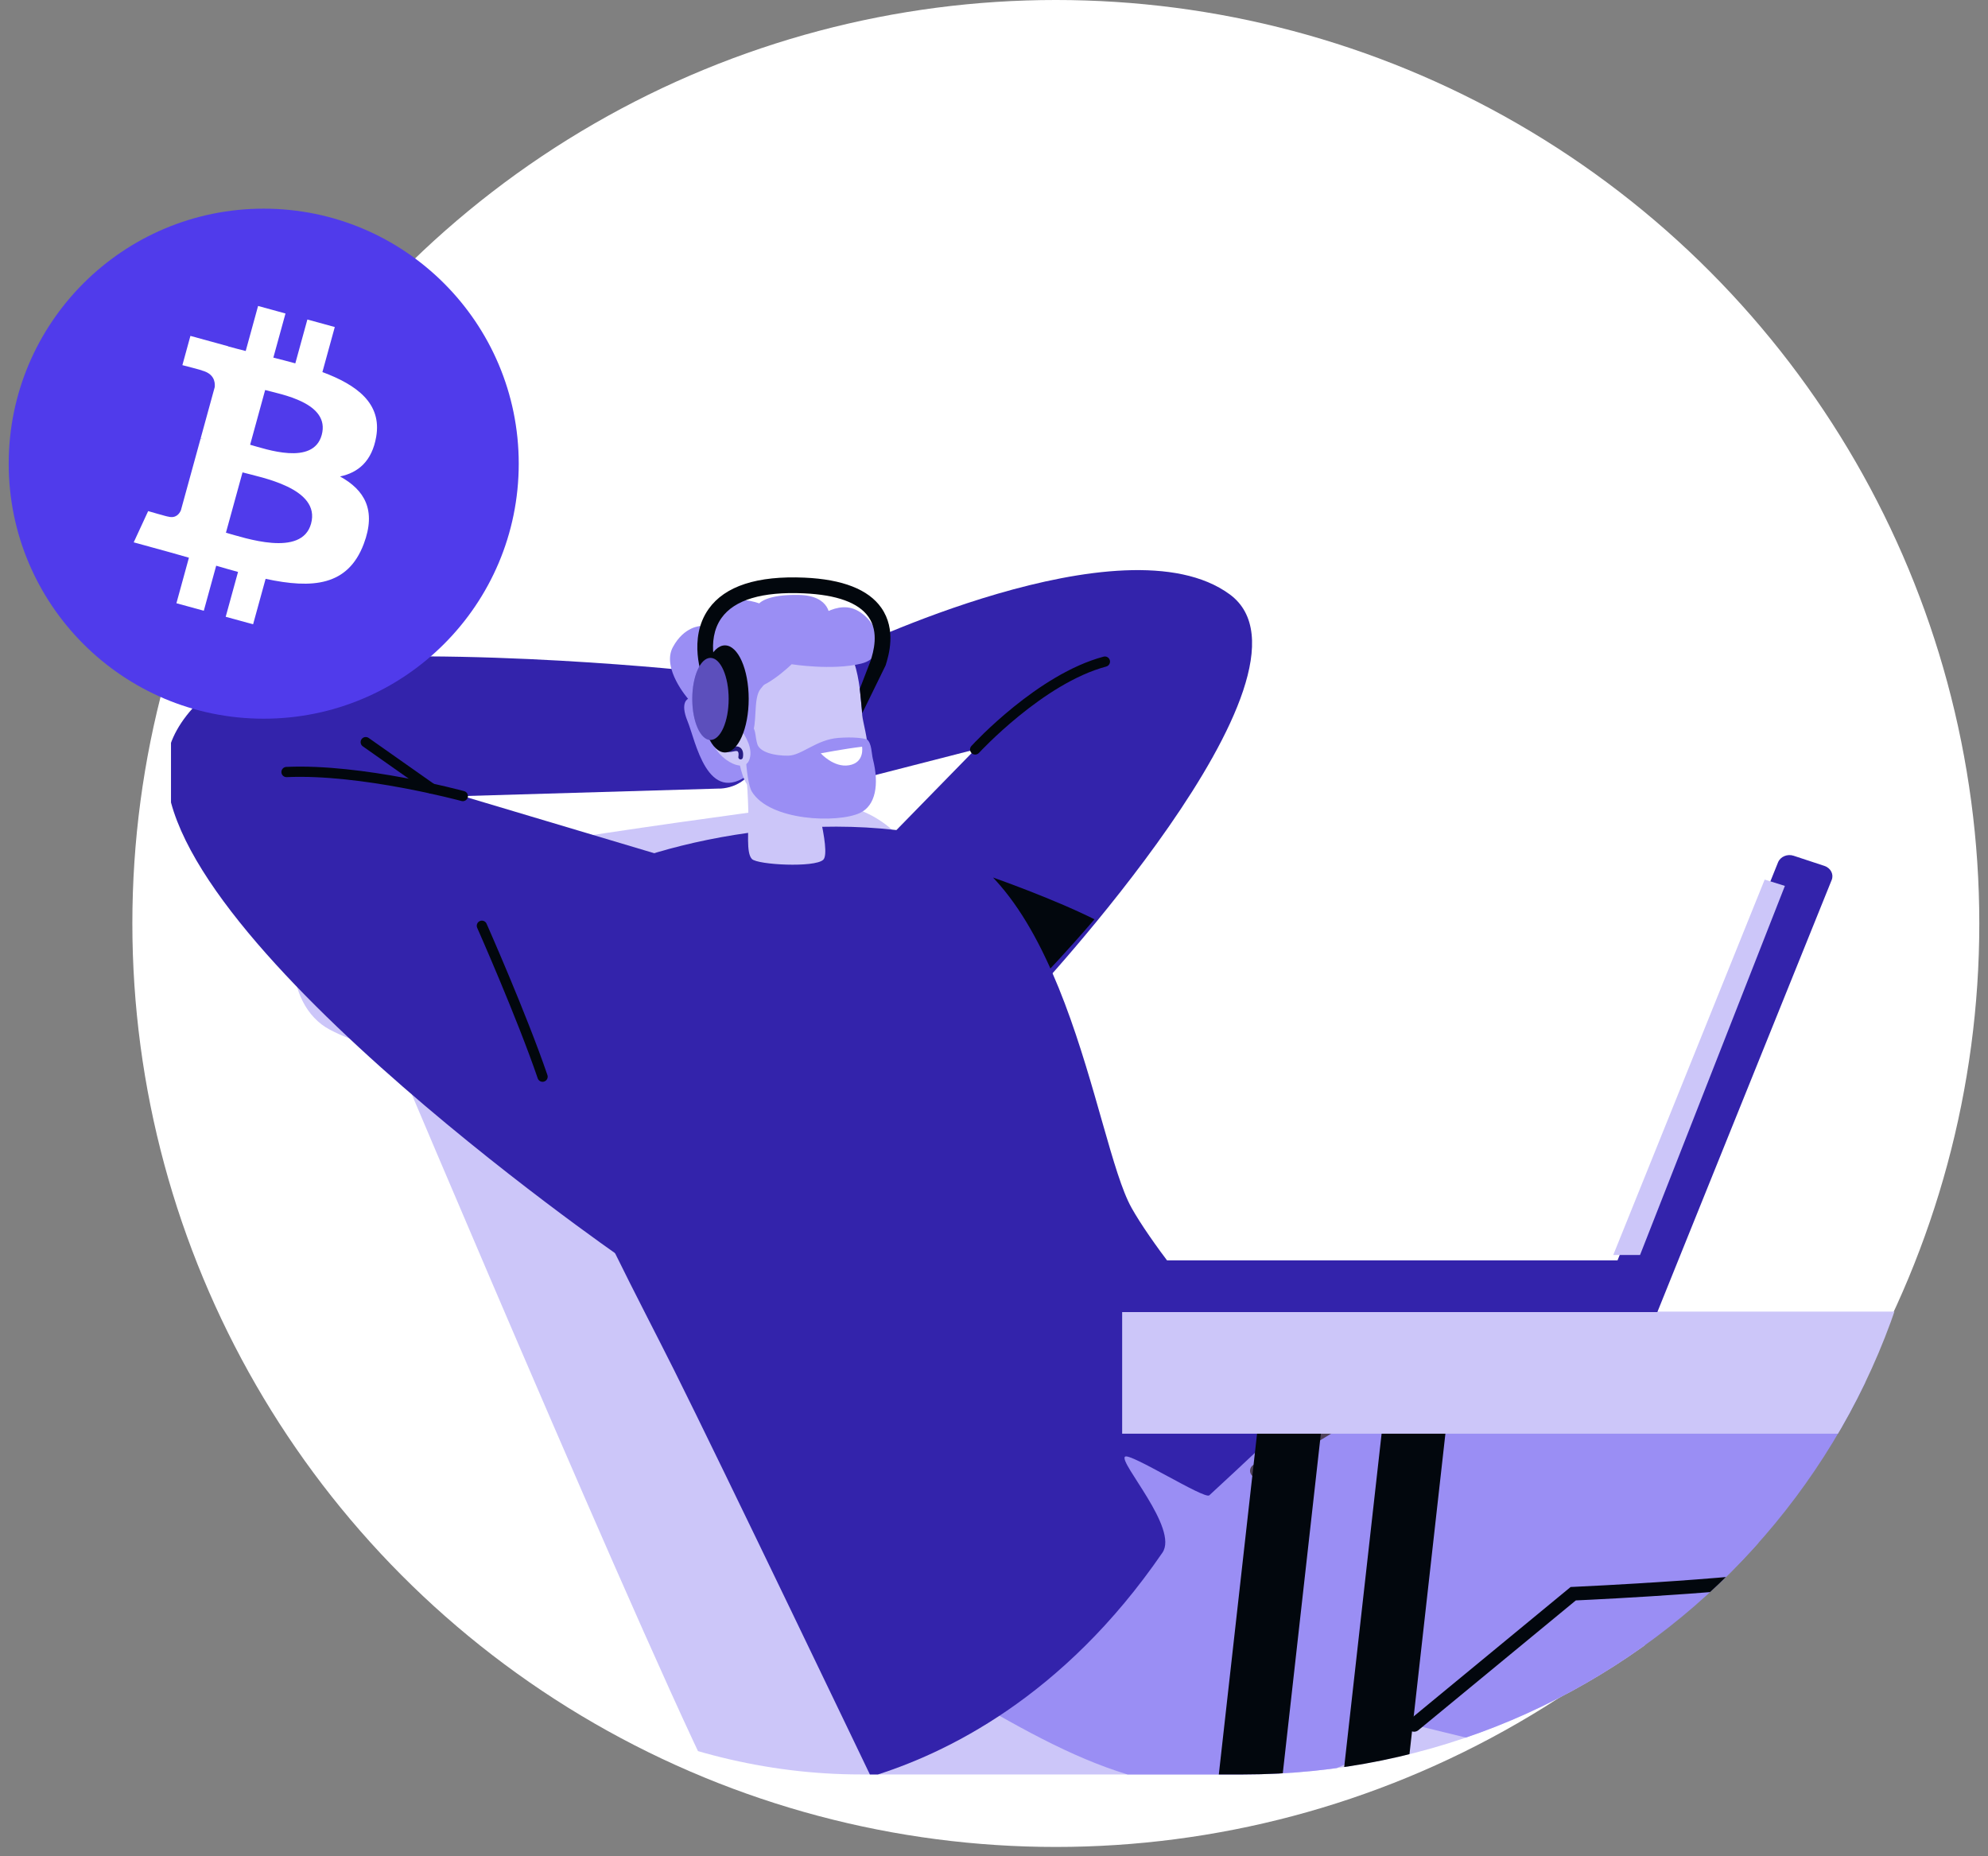 <?xml version="1.0" encoding="UTF-8"?> <svg xmlns="http://www.w3.org/2000/svg" width="166" height="155" viewBox="0 0 166 155" fill="none"><rect x="0" y="0" width="166" height="155" fill="#808080" stroke="none"/><circle cx="88.163" cy="77.111" r="77.111" fill="white"></circle><g clip-path="url(#clip0_166_8326)"><g clip-path="url(#clip1_166_8326)"><path d="M70.562 54.428C70.562 54.428 93.801 43.107 102.683 49.629C111.565 56.149 85.872 83.501 85.872 83.501L73.996 70.188L81.429 62.58L72.233 64.939L70.564 54.429L70.562 54.428Z" fill="#3323AB"></path><path d="M32.321 86.502C32.321 86.502 31.526 88.062 27.551 85.983C23.576 83.903 23.378 76.796 27.551 74.193C30.688 72.237 55.496 68.772 67.623 67.172C71.52 66.658 75.27 68.846 76.74 72.489L98.588 126.771C98.588 126.771 123.429 126.246 128.596 129.423C133.763 132.601 138.776 138.249 138.333 139.655C137.737 141.547 117.069 156.185 113.293 157.103C109.518 158.02 63.017 152.787 61.228 151.793C59.44 150.8 32.321 86.503 32.321 86.503V86.502Z" fill="#CCC6F9"></path><path d="M91.39 76.762C87.89 75.014 82.918 73.274 82.918 73.274L84.951 79.378L87.276 81.328C87.276 81.328 89.015 79.526 91.391 76.762H91.39Z" fill="#02070D"></path><path d="M151.753 131.238C143.324 125.531 102.773 116.876 102.773 116.876C102.773 116.876 82.673 125.418 70.345 129.159L75.041 138.342L88.635 136.847L135.397 148.259L151.276 191.576C151.276 191.576 156.093 190.877 157.796 190.613C159.726 190.315 163.944 189.309 163.944 189.309C163.944 189.309 160.182 136.943 151.753 131.238Z" fill="#9A8EF4"></path><path d="M98.966 126.273C98.966 126.273 116.4 114.09 124.936 113.438C129.03 113.126 171.47 116.704 171.47 116.704C171.47 116.704 173.592 124.689 171.688 129.987L131.365 133.076C131.365 133.076 116.333 148.327 105.767 149.303C94.185 150.371 87.139 145.408 75.039 138.344L70.806 130.066L98.965 126.274L98.966 126.273Z" fill="#9A8EF4"></path><path d="M58.656 56.108C58.656 56.108 38.644 53.891 23.924 55.243C18.583 55.734 14.75 59.683 14.068 62.738C10.941 76.731 51.872 105 51.872 105L55.804 71.595L38.646 66.474L59.996 65.847C59.996 65.847 62.863 66 63.417 62.67C64.439 56.529 58.657 56.11 58.657 56.11L58.656 56.108Z" fill="#3323AB"></path><path d="M94.481 100.846C91.355 95.276 88.908 71.365 75.992 69.463C63.077 67.561 48.123 72.263 45.668 76.004C40.071 84.537 50.298 102.431 56.279 114.387C60.158 122.14 72.723 148.352 72.723 148.352C78.916 146.472 88.771 141.74 97.063 129.649C98.444 127.636 93.404 122.12 93.937 121.634C94.338 121.269 100.587 125.222 100.977 124.862C107.588 118.763 108.119 118.064 108.119 118.064C108.119 118.064 97.606 106.417 94.48 100.847L94.481 100.846Z" fill="#3323AB"></path><path d="M69.273 51.585C69.273 51.585 69.445 49.742 66.722 49.678C63.999 49.614 63.398 50.384 63.398 50.384C63.398 50.384 61.253 49.554 59.917 50.642C58.58 51.728 58.522 52.271 58.522 52.271C58.522 52.271 57.13 52.277 56.18 54.045C55.23 55.814 57.457 58.352 57.457 58.352C57.457 58.352 56.752 58.628 57.415 60.231C58.077 61.834 59.053 67.369 62.604 64.608C66.156 61.846 70.421 52.869 69.272 51.587L69.273 51.585Z" fill="#9A8EF4"></path><path d="M67.34 53.342C63.714 53.765 61.041 56.98 61.313 60.618C61.484 62.911 61.88 64.802 62.361 65.472C63.705 67.345 69.12 68.146 71.259 67.137C72.545 66.531 72.646 65.144 72.52 62.97C72.436 61.523 72.067 60.358 72 59.747C71.832 58.216 71.816 53.067 68.885 53.212C68.396 53.236 67.874 53.28 67.339 53.343L67.34 53.342Z" fill="#CCC6F9"></path><path d="M63.522 57.504C62.849 58.305 63.287 60.509 62.751 61.353C62.214 62.199 60.491 62.378 59.875 61.967C58.309 60.921 59.675 56.385 64.034 55.219C65.811 54.744 64.356 56.512 63.522 57.504Z" fill="#9A8EF4"></path><path d="M62.176 62.982C62.176 62.982 62.429 65.391 62.484 67.69C62.527 69.488 62.287 71.209 62.787 71.729C63.255 72.214 68.024 72.467 68.741 71.792C69.46 71.117 67.696 65.215 67.696 65.215L62.175 62.98L62.176 62.982Z" fill="#CCC6F9"></path><path d="M62.589 60.629C63.156 60.606 63.021 61.488 63.244 62.154C63.468 62.819 64.682 63.114 65.814 63.099C66.946 63.085 68.161 61.751 70.021 61.614C71.297 61.52 72.039 61.642 72.379 61.729C72.798 62.041 72.774 62.94 72.884 63.37C73.435 65.531 73.1 67.272 71.816 67.878C69.949 68.758 64.272 68.559 62.777 66.095C62.236 65.205 62.022 60.651 62.589 60.629Z" fill="#9A8EF4"></path><path d="M68.533 62.903C68.533 62.903 70.579 62.515 71.983 62.352C71.983 62.352 72.227 63.682 70.883 63.902C69.611 64.11 68.533 62.903 68.533 62.903Z" fill="white"></path><path d="M61.823 60.866C61.552 60.5 61.156 60.239 60.706 60.17C60.219 60.094 59.644 60.221 59.434 61.116C59.04 62.788 61.958 64.812 62.54 63.511C62.947 62.599 62.268 61.464 61.824 60.866H61.823Z" fill="#CCC6F9"></path><path d="M61.843 63.414C61.83 63.414 61.816 63.413 61.802 63.41C61.699 63.387 61.633 63.285 61.656 63.182C61.681 63.064 61.695 62.787 61.574 62.728C61.492 62.687 61.348 62.719 61.209 62.75C61.003 62.797 60.745 62.852 60.562 62.672C60.346 62.459 60.017 61.955 60 61.442C59.981 60.881 60.422 60.687 60.441 60.679C60.538 60.637 60.65 60.684 60.692 60.78C60.732 60.876 60.688 60.988 60.592 61.029C60.568 61.04 60.372 61.141 60.381 61.428C60.394 61.805 60.651 62.223 60.83 62.398C60.865 62.433 61.015 62.4 61.125 62.376C61.318 62.333 61.538 62.284 61.741 62.384C62.082 62.552 62.082 63.015 62.027 63.264C62.008 63.353 61.928 63.414 61.84 63.414H61.843Z" fill="#271C83"></path><path d="M63.164 54.118C63.164 54.118 62.722 53.056 64.979 52.095C65.902 51.702 67.445 52.214 67.445 52.214C67.445 52.214 69.597 50.032 71.469 50.917C73.342 51.803 74.334 54.814 71.914 55.411C69.495 56.007 66.103 55.465 66.103 55.465C66.103 55.465 63.515 58.001 62.268 57.427C61.021 56.852 60.825 55.023 63.164 54.118Z" fill="#9A8EF4"></path><path d="M45.306 90.332C45.128 90.332 44.962 90.22 44.901 90.043C43.16 84.954 39.879 77.548 39.847 77.474C39.752 77.259 39.848 77.006 40.065 76.911C40.28 76.816 40.533 76.912 40.629 77.128C40.662 77.203 43.957 84.642 45.71 89.767C45.786 89.991 45.667 90.233 45.443 90.309C45.398 90.325 45.351 90.332 45.306 90.332Z" fill="#02070D"></path><path d="M81.427 63.007C81.324 63.007 81.22 62.97 81.138 62.895C80.965 62.736 80.953 62.466 81.112 62.291C81.336 62.048 86.654 56.295 92.15 54.831C92.378 54.77 92.613 54.906 92.673 55.134C92.734 55.362 92.598 55.596 92.371 55.657C87.115 57.058 81.797 62.811 81.744 62.869C81.659 62.96 81.544 63.008 81.428 63.008L81.427 63.007Z" fill="#02070D"></path><path d="M38.645 66.901C38.608 66.901 38.57 66.896 38.532 66.885C38.449 66.863 30.146 64.611 23.944 64.891C23.71 64.902 23.508 64.72 23.497 64.484C23.487 64.249 23.669 64.049 23.905 64.038C30.245 63.751 38.675 66.038 38.759 66.061C38.986 66.123 39.121 66.358 39.058 66.585C39.005 66.775 38.833 66.899 38.646 66.899L38.645 66.901Z" fill="#02070D"></path><path d="M36.047 66.275C35.962 66.275 35.875 66.25 35.8 66.197L30.294 62.319C30.101 62.183 30.055 61.917 30.19 61.724C30.326 61.531 30.592 61.485 30.786 61.62L36.293 65.498C36.486 65.633 36.532 65.899 36.396 66.093C36.313 66.211 36.181 66.274 36.047 66.274V66.275Z" fill="#02070D"></path><path d="M118.073 144.601C117.909 144.601 117.746 144.531 117.633 144.394C117.433 144.152 117.468 143.793 117.71 143.593L131.15 132.515L131.34 132.507C131.502 132.5 147.58 131.779 151.604 130.689C151.908 130.607 152.22 130.786 152.303 131.089C152.385 131.392 152.206 131.705 151.902 131.788C147.952 132.858 133.506 133.548 131.582 133.636L118.436 144.471C118.33 144.559 118.201 144.601 118.073 144.601Z" fill="#02070D"></path><path d="M104.949 123.38C104.756 123.38 104.568 123.283 104.461 123.107C104.299 122.838 104.384 122.488 104.653 122.325L110.923 118.519C111.192 118.356 111.543 118.441 111.706 118.71C111.869 118.978 111.783 119.329 111.514 119.492L105.244 123.298C105.151 123.354 105.049 123.381 104.949 123.381V123.38Z" fill="#4E4059"></path><path d="M97.31 214.306C98.879 214.306 99.817 213.118 99.974 211.727C101.197 200.805 102.422 189.884 103.646 178.961C104.223 173.831 104.799 168.705 105.373 163.574L105.954 158.415C107.133 147.88 108.316 137.345 109.498 126.807C109.941 122.849 110.386 118.891 110.83 114.93C110.983 113.543 109.493 112.353 108.166 112.353C106.593 112.353 105.656 113.54 105.502 114.93C104.274 125.852 103.05 136.773 101.825 147.699C99.875 165.081 97.925 182.468 95.978 199.85C95.535 203.811 95.09 207.77 94.646 211.727C94.488 213.114 95.983 214.306 97.31 214.306Z" fill="#02070D"></path><path d="M107.709 214.306C109.278 214.306 110.216 213.118 110.373 211.727C111.598 200.805 112.822 189.884 114.045 178.961C114.622 173.831 115.199 168.705 115.772 163.574L116.354 158.415C117.532 147.88 118.715 137.345 119.897 126.807C120.341 122.849 120.786 118.891 121.229 114.93C121.383 113.543 119.893 112.353 118.565 112.353C116.992 112.353 116.055 113.54 115.902 114.93C114.673 125.852 113.45 136.773 112.225 147.699C110.275 165.081 108.324 182.468 106.378 199.85C105.934 203.811 105.489 207.77 105.046 211.727C104.888 213.114 106.382 214.306 107.709 214.306Z" fill="#02070D"></path><path d="M270.872 109.52H93.701V119.714H270.872V109.52Z" fill="#CCC6F9"></path><path d="M152.946 73.481L140.13 105.245L138.391 109.559H91.688C91.127 109.559 90.675 109.149 90.675 108.641V106.163C90.675 105.655 91.127 105.246 91.688 105.246H135.063L147.707 73.899L148.471 72C148.666 71.527 149.251 71.28 149.773 71.457L152.345 72.305C152.867 72.481 153.141 73.01 152.946 73.483V73.481Z" fill="#3323AB"></path><path d="M149.04 73.973L136.945 104.793H134.708L147.352 73.446L149.04 73.973Z" fill="#CCC6F9"></path><path d="M58.704 56.695C58.65 56.559 57.402 53.329 59.177 50.84C60.535 48.935 63.227 48.059 67.184 48.234C70.358 48.376 72.511 49.219 73.585 50.745C74.874 52.577 74.204 54.745 73.95 55.56L72.001 59.544L71.794 57.52L72.697 55.173C72.917 54.464 73.43 52.803 72.511 51.5C71.684 50.325 69.871 49.666 67.124 49.544C63.646 49.389 61.328 50.081 60.245 51.601C58.879 53.517 59.912 56.187 59.923 56.213L58.703 56.695H58.704Z" fill="#02070D"></path><path d="M60.535 62.832C61.63 62.832 62.517 60.83 62.517 58.361C62.517 55.891 61.63 53.889 60.535 53.889C59.44 53.889 58.553 55.891 58.553 58.361C58.553 60.83 59.44 62.832 60.535 62.832Z" fill="#02070D"></path><path d="M60.842 58.361C60.842 60.252 60.162 61.787 59.323 61.787C58.485 61.787 57.805 60.252 57.805 58.361C57.805 56.469 58.485 54.935 59.323 54.935C60.162 54.935 60.842 56.469 60.842 58.361Z" fill="#3323AB"></path><path opacity="0.2" d="M60.842 58.361C60.842 60.252 60.162 61.787 59.323 61.787C58.485 61.787 57.805 60.252 57.805 58.361C57.805 56.469 58.485 54.935 59.323 54.935C60.162 54.935 60.842 56.469 60.842 58.361Z" fill="white"></path></g></g><circle cx="22.021" cy="38.718" r="21.294" fill="#503BEB"></circle><g clip-path="url(#clip2_166_8326)"><path fill-rule="evenodd" clip-rule="evenodd" d="M31.412 36.473C31.896 33.69 29.805 32.139 26.921 31.068L27.955 27.307L25.666 26.679L24.659 30.341C24.058 30.174 23.441 30.018 22.825 29.863L23.839 26.177L21.55 25.548L20.517 29.308C20.019 29.181 19.529 29.058 19.055 28.927L19.058 28.915L15.9 28.047L15.229 30.491C15.229 30.491 16.929 30.923 16.892 30.947C17.82 31.202 17.973 31.823 17.933 32.312L16.757 36.596C16.82 36.614 16.902 36.64 16.995 36.678L16.753 36.612L15.104 42.614C14.982 42.894 14.683 43.312 14.034 43.135C14.057 43.169 12.371 42.678 12.371 42.678L11.165 45.286L14.145 46.105C14.698 46.258 15.241 46.417 15.775 46.568L14.731 50.371L17.018 50.998L18.052 47.237C18.676 47.422 19.283 47.593 19.876 47.757L18.846 51.502L21.134 52.129L22.178 48.334C26.087 49.171 29.047 48.941 30.374 45.419C31.444 42.584 30.432 40.908 28.391 39.784C29.905 39.473 31.061 38.511 31.412 36.473ZM25.974 43.725C25.196 46.569 20.417 44.908 18.865 44.483L20.251 39.444C21.803 39.871 26.79 40.762 25.974 43.725ZM26.863 36.323C26.153 38.91 22.177 37.492 20.886 37.137L22.14 32.568C23.432 32.923 27.604 33.626 26.863 36.323Z" fill="white"></path></g><defs><clipPath id="clip0_166_8326"><rect x="14.278" y="1.291" width="147.103" height="146.877" rx="57.599" fill="white"></rect></clipPath><clipPath id="clip1_166_8326"><rect width="257" height="206" fill="white" transform="translate(13.872 10)"></rect></clipPath><clipPath id="clip2_166_8326"><rect width="28.354" height="28.354" fill="white" transform="translate(11.155 21.16) rotate(15)"></rect></clipPath></defs></svg> 